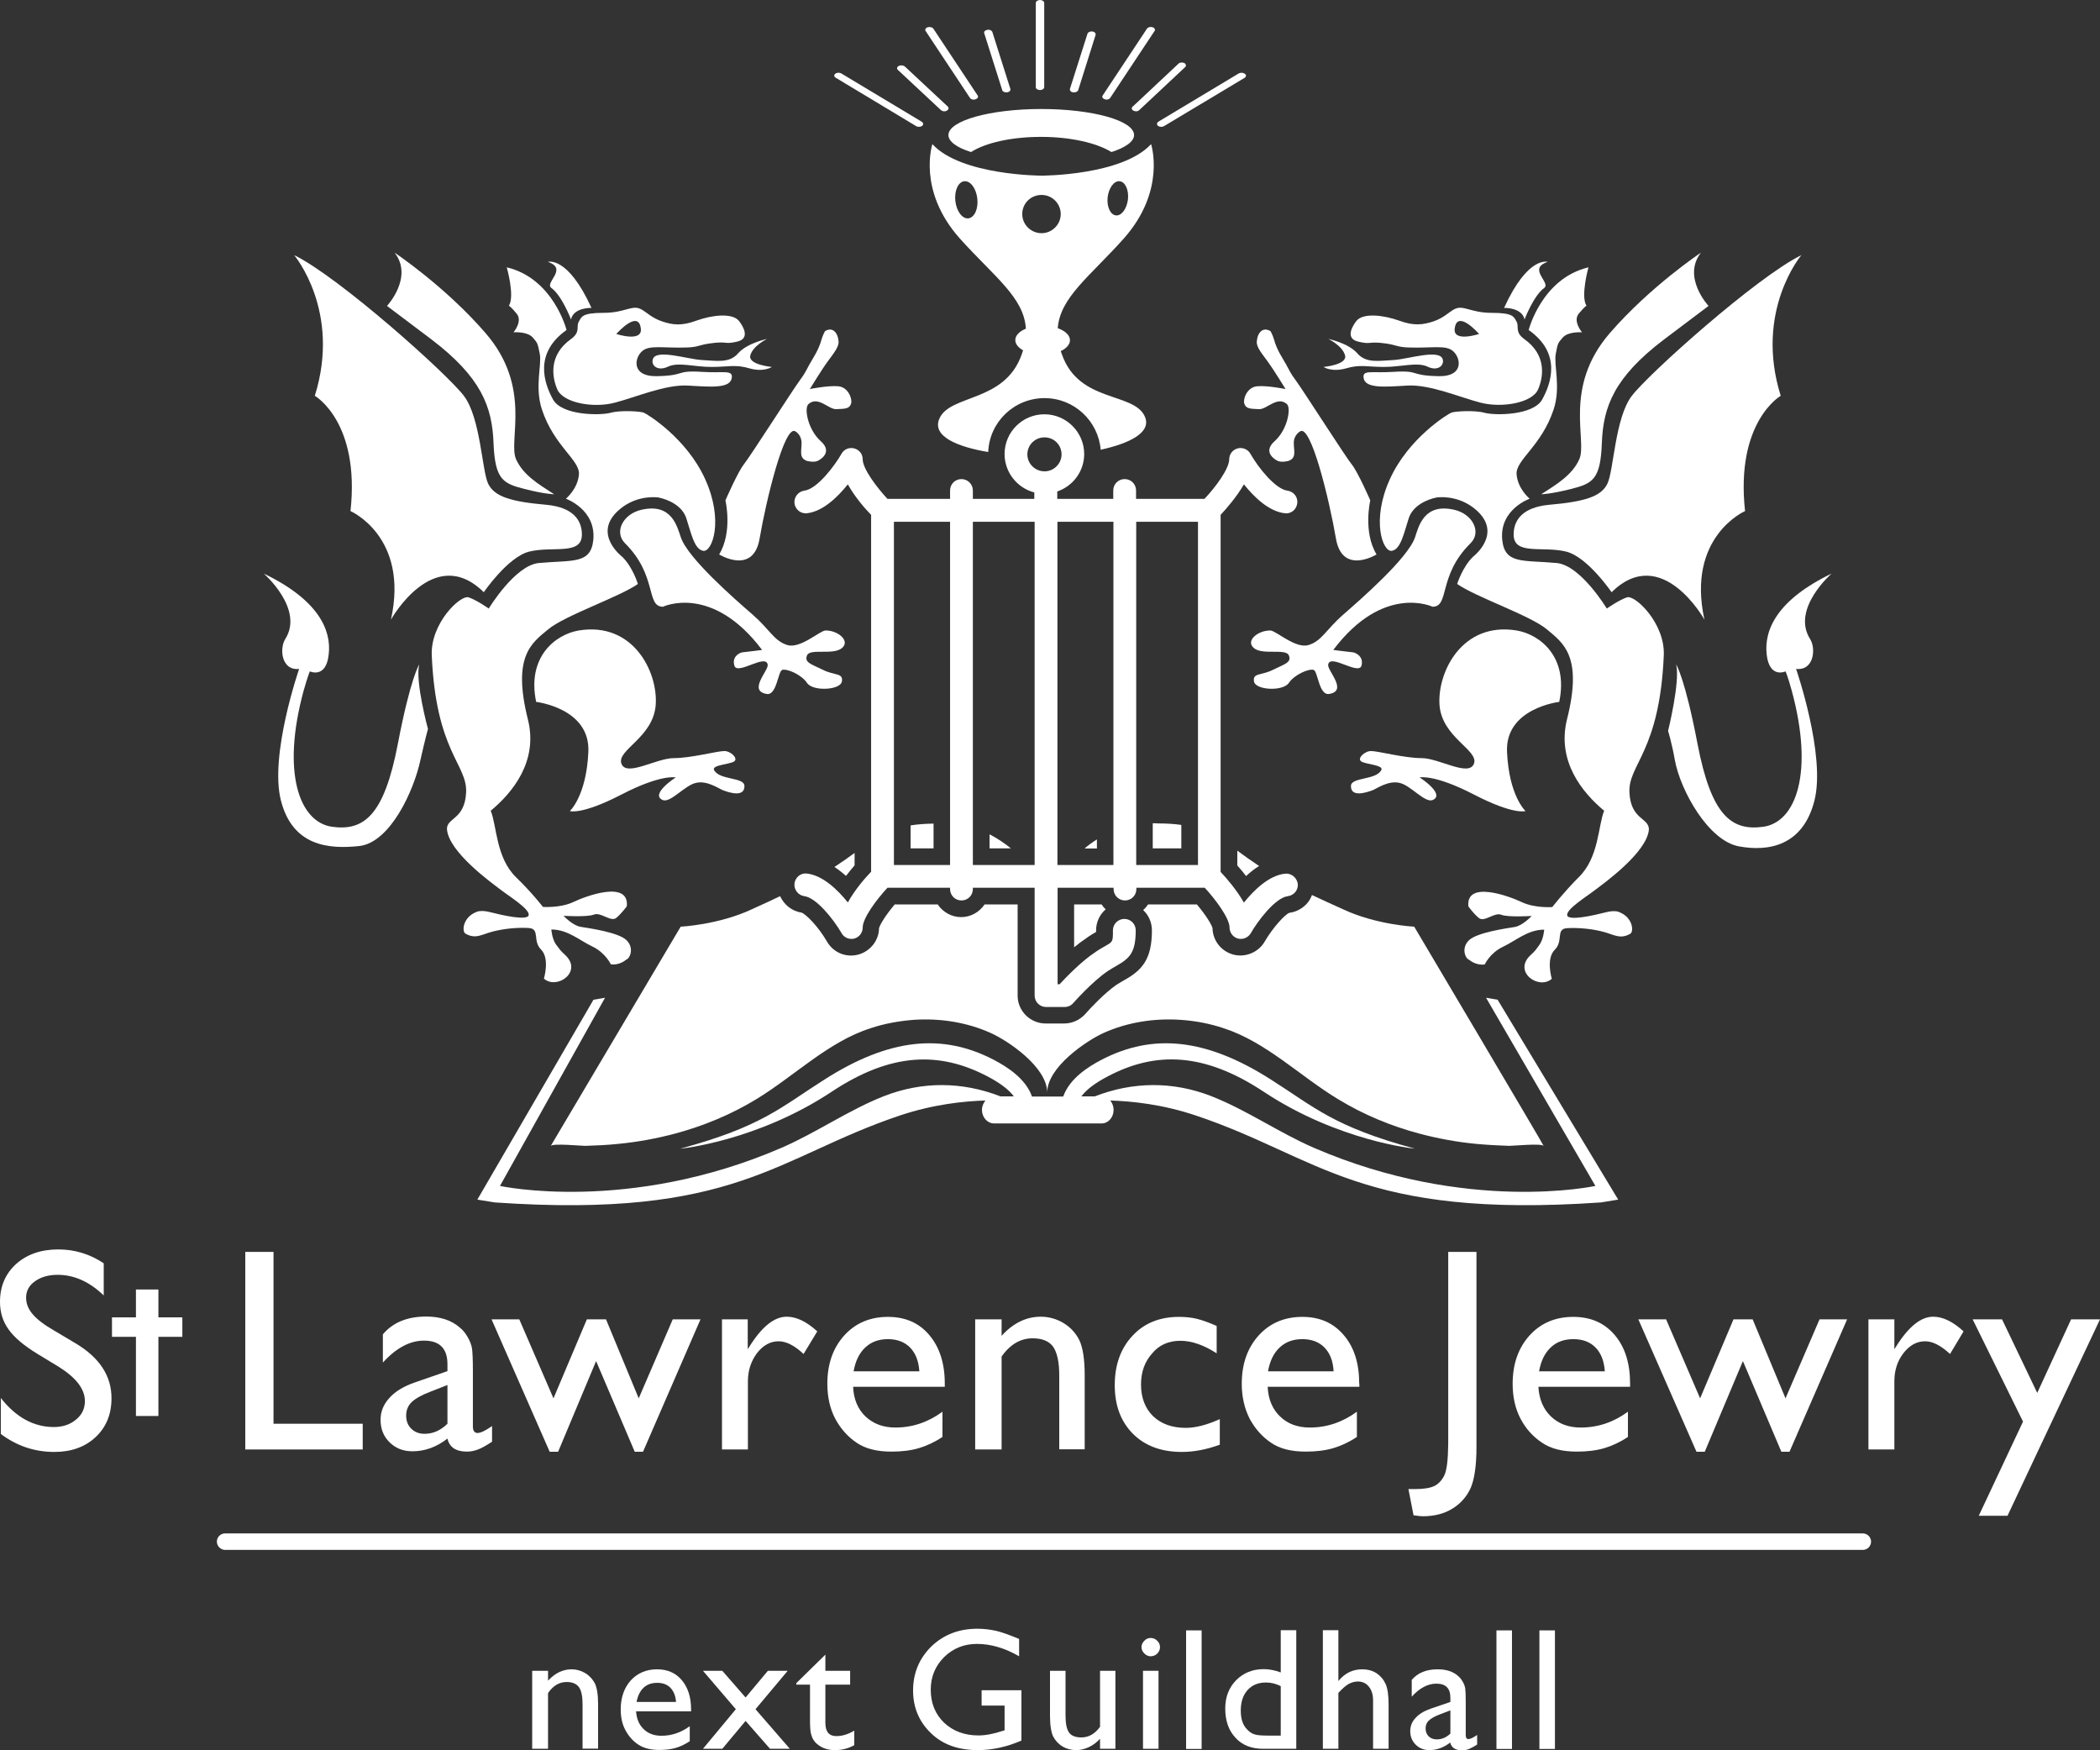 <?xml version="1.0" encoding="UTF-8"?>
<svg preserveAspectRatio="xMidYMid slice" xmlns="http://www.w3.org/2000/svg" width="1200px" height="1000px" viewBox="0 0 324 270" fill="none">
  <rect x="0" y="0" width="324" height="270" fill="#333333" stroke="none"/>
  <g clip-path="url(#clip0)">
    <path d="M287.405 236.546H34.734C34.021 236.546 33.46 237.106 33.46 237.818C33.46 238.505 34.046 239.09 34.734 239.09H287.405C288.119 239.09 288.679 238.505 288.679 237.818C288.679 237.131 288.119 236.546 287.405 236.546Z" fill="white"></path>
    <path d="M11.646 207.212L8.308 205.228C6.804 204.363 5.708 203.524 5.046 202.735C4.358 201.946 4.026 201.081 4.026 200.165C4.026 199.148 4.485 198.283 5.403 197.647C6.32 196.985 7.492 196.655 8.894 196.655C11.442 196.655 13.812 197.723 16.004 199.835V194.874C13.863 193.449 11.519 192.737 8.996 192.737C6.32 192.737 4.154 193.5 2.497 194.976C0.841 196.477 0 198.41 0 200.827C0 202.43 0.433 203.854 1.325 205.075C2.192 206.322 3.695 207.569 5.759 208.841L9.072 210.85C11.748 212.529 13.099 214.285 13.099 216.142C13.099 217.287 12.64 218.254 11.723 218.991C10.805 219.755 9.684 220.136 8.308 220.136C5.199 220.136 2.472 218.635 0.127 215.659V221.205C2.599 223.062 5.352 223.978 8.384 223.978C10.983 223.978 13.124 223.215 14.755 221.688C16.386 220.162 17.201 218.152 17.201 215.735C17.227 212.275 15.367 209.426 11.646 207.212Z" fill="white"></path>
    <path d="M24.439 198.919H20.974V203.218H17.278V206.22H20.974V218.432H24.439V206.22H28.134V203.218H24.439V198.919Z" fill="white"></path>
    <path d="M55.962 219.628H42.2V193.119H37.843V223.597H55.962V219.628Z" fill="white"></path>
    <path d="M63.965 213.268C62.283 213.853 60.983 214.642 60.091 215.634C59.173 216.626 58.715 217.745 58.715 219.018C58.715 220.417 59.173 221.587 60.116 222.503C61.059 223.419 62.206 223.877 63.633 223.877C65.544 223.877 67.328 223.241 69.036 221.918C69.342 223.266 70.361 223.928 72.043 223.928C72.654 223.928 73.215 223.8 73.75 223.597C74.311 223.393 75.024 222.986 75.916 222.401V219.984C74.897 220.697 74.158 221.053 73.674 221.053C73.215 221.053 72.96 220.722 72.96 220.035V211.487C72.96 209.808 72.909 208.663 72.833 208.053C72.731 207.442 72.501 206.857 72.145 206.246C71.788 205.636 71.406 205.152 70.947 204.796C69.647 203.651 67.915 203.092 65.748 203.092C62.843 203.092 60.601 204.008 59.072 205.839V210.19C61.11 207.951 63.225 206.806 65.417 206.806C67.838 206.806 69.036 208.027 69.036 210.444V211.513L63.965 213.268ZM69.036 219.628C67.965 220.671 66.793 221.18 65.519 221.18C64.678 221.18 63.99 220.926 63.455 220.391C62.92 219.883 62.665 219.196 62.665 218.356C62.665 217.542 62.945 216.855 63.506 216.295C64.066 215.761 65.035 215.201 66.385 214.693L69.036 213.65V219.628Z" fill="white"></path>
    <path d="M86.109 223.953L91.97 209.96L97.933 223.953H99.207L108.076 203.524H103.795L98.545 215.71L93.499 203.524H90.543L85.395 215.71L80.12 203.524H75.839L84.809 223.953H86.109Z" fill="white"></path>
    <path d="M111.39 203.524V223.596H115.391V213.089C115.391 211.41 115.875 209.96 116.792 208.739C117.735 207.518 118.856 206.907 120.131 206.907C121.303 206.907 122.602 207.569 123.979 208.866L126.094 205.381C124.463 203.88 122.883 203.117 121.379 203.117C119.443 203.117 117.531 204.669 115.594 207.772L115.365 208.128V203.524H111.39Z" fill="white"></path>
    <path d="M145.766 213.421C145.766 210.291 144.951 207.798 143.371 205.941C141.791 204.058 139.65 203.143 137 203.143C134.222 203.143 131.98 204.109 130.247 206.017C128.514 207.951 127.647 210.419 127.647 213.471C127.647 215.507 128.055 217.313 128.871 218.865C129.712 220.417 130.807 221.638 132.158 222.554C133.534 223.495 135.318 223.927 137.535 223.927C139.166 223.927 140.568 223.749 141.765 223.393C142.963 223.037 144.186 222.477 145.41 221.663V217.771C143.193 219.399 140.772 220.213 138.147 220.213C136.286 220.213 134.757 219.653 133.534 218.509C132.362 217.389 131.699 215.837 131.623 213.929H145.766V213.421ZM131.699 211.538C131.98 209.961 132.566 208.739 133.483 207.875C134.401 207.01 135.547 206.577 137 206.577C138.402 206.577 139.574 207.01 140.415 207.875C141.256 208.739 141.74 209.961 141.842 211.538H131.699Z" fill="white"></path>
    <path d="M167.352 223.596V212.123C167.352 209.68 167.071 207.9 166.536 206.755C165.976 205.635 165.16 204.745 164.064 204.083C162.994 203.447 161.822 203.117 160.573 203.117C158.331 203.117 156.292 204.109 154.533 206.068V203.524H150.456V223.596H154.533V209.248C155.859 207.391 157.439 206.449 159.324 206.449C160.802 206.449 161.847 206.882 162.484 207.747C163.096 208.637 163.427 210.113 163.427 212.148V223.571H167.352V223.596Z" fill="white"></path>
    <path d="M182.107 206.831C183.84 206.831 185.7 207.467 187.714 208.765V204.542C186.516 204.008 185.497 203.651 184.681 203.448C183.866 203.244 182.923 203.143 181.903 203.143C178.922 203.143 176.526 204.109 174.717 206.068C172.908 208.002 171.99 210.546 171.99 213.675C171.99 216.83 172.933 219.297 174.793 221.18C176.654 223.037 179.177 223.978 182.337 223.978C184.222 223.978 186.185 223.597 188.198 222.859V218.916C186.21 219.806 184.477 220.264 182.948 220.264C180.833 220.264 179.151 219.653 177.902 218.458C176.679 217.262 176.042 215.608 176.042 213.573C176.042 211.614 176.628 210.037 177.775 208.765C178.845 207.467 180.323 206.831 182.107 206.831Z" fill="white"></path>
    <path d="M209.705 213.421C209.705 210.291 208.915 207.798 207.309 205.941C205.704 204.058 203.589 203.143 200.938 203.143C198.161 203.143 195.918 204.109 194.185 206.017C192.452 207.951 191.586 210.419 191.586 213.471C191.586 215.507 192.019 217.313 192.809 218.865C193.65 220.417 194.746 221.638 196.097 222.554C197.447 223.495 199.257 223.927 201.474 223.927C203.079 223.927 204.506 223.749 205.704 223.393C206.902 223.037 208.125 222.477 209.348 221.663V217.771C207.131 219.399 204.71 220.213 202.085 220.213C200.225 220.213 198.67 219.653 197.498 218.509C196.326 217.389 195.663 215.837 195.587 213.929H209.73V213.421H209.705ZM195.638 211.538C195.918 209.961 196.504 208.739 197.422 207.875C198.339 207.01 199.486 206.577 200.938 206.577C202.366 206.577 203.512 207.01 204.353 207.875C205.194 208.739 205.678 209.961 205.755 211.538H195.638Z" fill="white"></path>
    <path d="M222.829 227.616C222.447 228.38 221.911 228.939 221.274 229.245C220.612 229.55 219.643 229.703 218.395 229.703H217.299L218.089 233.748C218.751 233.849 219.236 233.9 219.516 233.9C221.325 233.9 222.88 233.493 224.154 232.679C225.428 231.89 226.346 230.797 226.932 229.474C227.492 228.125 227.798 226.039 227.798 223.241V193.119H223.44V222.706C223.415 225.2 223.211 226.853 222.829 227.616Z" fill="white"></path>
    <path d="M251.499 213.421C251.499 210.291 250.709 207.798 249.129 205.941C247.523 204.058 245.408 203.143 242.732 203.143C239.955 203.143 237.712 204.109 235.979 206.017C234.246 207.951 233.38 210.419 233.38 213.471C233.38 215.507 233.788 217.313 234.603 218.865C235.419 220.417 236.54 221.638 237.916 222.554C239.292 223.495 241.076 223.927 243.293 223.927C244.899 223.927 246.326 223.749 247.523 223.393C248.721 223.037 249.944 222.477 251.167 221.663V217.771C248.95 219.399 246.529 220.213 243.879 220.213C242.019 220.213 240.49 219.653 239.292 218.509C238.12 217.389 237.457 215.837 237.355 213.929H251.499V213.421ZM237.457 211.538C237.738 209.961 238.324 208.739 239.241 207.875C240.133 207.01 241.305 206.577 242.758 206.577C244.185 206.577 245.332 207.01 246.173 207.875C247.014 208.739 247.498 209.961 247.6 211.538H237.457Z" fill="white"></path>
    <path d="M257.055 203.524H252.773L261.744 223.953H263.018L268.905 209.96L274.842 223.953H276.091L284.985 203.524H280.729L275.479 215.71L270.408 203.524H267.452L262.304 215.71L257.055 203.524Z" fill="white"></path>
    <path d="M292.503 207.772L292.273 208.128V203.524H288.272V223.596H292.273V213.089C292.273 211.41 292.732 209.96 293.675 208.739C294.618 207.518 295.739 206.907 297.013 206.907C298.186 206.907 299.46 207.569 300.861 208.866L302.951 205.381C301.32 203.88 299.766 203.117 298.262 203.117C296.351 203.117 294.44 204.669 292.503 207.772Z" fill="white"></path>
    <path d="M319.54 203.524L314.316 214.87L308.888 203.524H304.352L312.124 219.297L305.294 233.824H309.729L324 203.524H319.54Z" fill="white"></path>
    <path d="M90.289 258.094C89.652 257.712 88.938 257.509 88.199 257.509C86.848 257.509 85.625 258.094 84.555 259.264V257.738H82.108V269.771H84.555V261.172C85.345 260.027 86.288 259.468 87.434 259.468C88.326 259.468 88.938 259.748 89.32 260.256C89.703 260.791 89.881 261.681 89.881 262.902V269.746H92.276V262.877C92.276 261.401 92.098 260.333 91.767 259.646C91.41 259.01 90.926 258.476 90.289 258.094Z" fill="white"></path>
    <path d="M101.374 257.509C99.718 257.509 98.367 258.094 97.322 259.213C96.303 260.358 95.768 261.859 95.768 263.691C95.768 264.937 95.997 265.98 96.507 266.922C97.016 267.863 97.653 268.575 98.494 269.135C99.31 269.669 100.38 269.949 101.705 269.949C102.674 269.949 103.515 269.847 104.228 269.644C104.942 269.44 105.681 269.084 106.42 268.601V266.286C105.095 267.253 103.642 267.761 102.062 267.761C100.941 267.761 100.023 267.431 99.31 266.744C98.596 266.057 98.214 265.141 98.138 263.996H106.624V263.691C106.624 261.808 106.139 260.307 105.197 259.188C104.254 258.068 102.979 257.509 101.374 257.509ZM98.214 262.546C98.392 261.605 98.749 260.867 99.284 260.358C99.82 259.849 100.533 259.595 101.399 259.595C102.266 259.595 102.928 259.849 103.438 260.358C103.948 260.892 104.228 261.605 104.305 262.546H98.214Z" fill="white"></path>
    <path d="M121.531 257.738H118.473L115.033 261.859L111.44 257.738H108.458L113.529 263.665L108.458 269.771H111.44L115.033 265.472L118.804 269.771H121.862L116.562 263.665L121.531 257.738Z" fill="white"></path>
    <path d="M127.343 265.777V259.875H131.165V257.738H127.343V255.245L122.857 259.646V259.875H124.973V265.243C124.973 266.337 125.024 267.074 125.125 267.456C125.227 267.838 125.355 268.168 125.508 268.397C125.661 268.626 125.839 268.855 126.068 269.033C126.807 269.669 127.725 269.975 128.821 269.975C129.891 269.975 130.91 269.72 131.802 269.212V266.973C130.859 267.532 129.942 267.812 129.101 267.812C127.929 267.838 127.343 267.151 127.343 265.777Z" fill="white"></path>
    <path d="M151.475 263.105H154.992V266.921L154.737 266.998C153.285 267.481 152.036 267.71 150.966 267.71C148.825 267.71 147.041 267.049 145.665 265.751C144.289 264.428 143.601 262.724 143.601 260.638C143.601 258.679 144.289 257 145.665 255.626C147.041 254.277 148.723 253.591 150.736 253.591C152.851 253.591 155.043 254.227 157.235 255.499V252.827C155.833 252.242 154.661 251.81 153.718 251.581C152.8 251.377 151.807 251.25 150.787 251.25C147.958 251.25 145.589 252.166 143.703 253.972C141.842 255.804 140.874 258.068 140.874 260.79C140.874 263.385 141.791 265.573 143.601 267.328C145.41 269.109 147.831 269.974 150.864 269.974C153.081 269.974 155.323 269.491 157.591 268.499V260.739H151.45V263.105H151.475Z" fill="white"></path>
    <path d="M169.747 266.337C168.957 267.456 167.989 268.016 166.842 268.016C165.924 268.016 165.287 267.761 164.931 267.253C164.574 266.744 164.395 265.879 164.395 264.607V257.738H162V264.632C162 266.133 162.178 267.227 162.484 267.863C162.815 268.499 163.3 269.033 163.937 269.415C164.574 269.797 165.287 269.975 166.052 269.975C166.689 269.975 167.326 269.822 167.989 269.517C168.651 269.211 169.212 268.779 169.722 268.219V269.771H172.092V257.738H169.722V266.337H169.747Z" fill="white"></path>
    <path d="M178.743 257.738H176.348V269.771H178.743V257.738Z" fill="white"></path>
    <path d="M177.52 252.675C177.163 252.675 176.832 252.802 176.551 253.107C176.271 253.387 176.118 253.718 176.118 254.074C176.118 254.456 176.271 254.786 176.551 255.066C176.832 255.346 177.163 255.499 177.52 255.499C177.902 255.499 178.259 255.371 178.539 255.092C178.819 254.812 178.972 254.481 178.972 254.099C178.972 253.692 178.819 253.362 178.539 253.107C178.259 252.802 177.902 252.675 177.52 252.675Z" fill="white"></path>
    <path d="M185.394 251.504H182.998V269.796H185.394V251.504Z" fill="white"></path>
    <path d="M197.601 257.992C196.658 257.636 195.766 257.483 194.976 257.483C193.243 257.483 191.841 258.069 190.72 259.188C189.599 260.333 189.038 261.783 189.038 263.564C189.038 265.472 189.573 266.973 190.644 268.092C191.688 269.237 193.115 269.771 194.899 269.771H199.996V251.479H197.601V257.992ZM197.601 267.736H195.74C194.67 267.736 193.931 267.685 193.523 267.532C193.09 267.405 192.708 267.125 192.351 266.718C191.714 266.057 191.434 265.09 191.434 263.844C191.434 262.521 191.79 261.503 192.478 260.714C193.192 259.926 194.135 259.544 195.333 259.544C196.097 259.544 196.836 259.722 197.601 260.104V267.736Z" fill="white"></path>
    <path d="M212.355 258.094C211.693 257.687 210.979 257.509 210.189 257.509C208.711 257.509 207.488 258.094 206.494 259.315V251.479H204.099V269.771H206.494V261.147C207.055 260.536 207.564 260.078 208.023 259.799C208.482 259.544 208.992 259.391 209.501 259.391C210.189 259.391 210.775 259.646 211.209 260.206C211.642 260.74 211.846 261.452 211.846 262.317V269.771H214.241V262.928C214.241 261.528 214.088 260.46 213.782 259.773C213.451 259.061 212.992 258.527 212.355 258.094Z" fill="white"></path>
    <path d="M226.143 267.66V262.546C226.143 261.528 226.117 260.867 226.066 260.485C226.015 260.129 225.888 259.773 225.658 259.391C225.455 259.035 225.2 258.73 224.945 258.526C224.18 257.84 223.11 257.509 221.81 257.509C220.077 257.509 218.752 258.043 217.809 259.137V261.732C219.033 260.384 220.307 259.722 221.607 259.722C223.059 259.722 223.773 260.434 223.773 261.91V262.546L220.715 263.589C219.721 263.945 218.931 264.403 218.396 265.014C217.835 265.599 217.58 266.286 217.58 267.049C217.58 267.889 217.86 268.575 218.421 269.135C218.982 269.695 219.695 269.975 220.511 269.975C221.657 269.975 222.728 269.593 223.747 268.804C223.926 269.593 224.537 270 225.557 270C225.913 270 226.27 269.949 226.601 269.822C226.907 269.695 227.366 269.466 227.901 269.11V267.634C227.289 268.067 226.831 268.27 226.55 268.27C226.27 268.27 226.143 268.067 226.143 267.66ZM223.798 267.405C223.161 268.016 222.447 268.321 221.683 268.321C221.173 268.321 220.766 268.168 220.434 267.863C220.128 267.558 219.95 267.151 219.95 266.642C219.95 266.133 220.103 265.752 220.434 265.421C220.791 265.09 221.352 264.759 222.167 264.454L223.773 263.843V267.405H223.798Z" fill="white"></path>
    <path d="M233.277 251.504H230.882V269.796H233.277V251.504Z" fill="white"></path>
    <path d="M239.904 251.504H237.509V269.796H239.904V251.504Z" fill="white"></path>
    <path d="M160.471 13.89C160.828 13.89 161.108 13.687 161.108 13.433V0.458C161.108 0.204 160.802 0 160.471 0C160.114 0 159.809 0.204 159.809 0.458V13.458C159.809 13.712 160.114 13.89 160.471 13.89Z" fill="white"></path>
    <path d="M165.568 14.247C165.619 14.247 165.669 14.247 165.72 14.247C166.026 14.247 166.307 14.094 166.358 13.891L169.033 5.394C169.11 5.165 168.906 4.91 168.549 4.859C168.218 4.809 167.861 4.961 167.785 5.19L165.083 13.687C165.007 13.967 165.211 14.196 165.568 14.247Z" fill="white"></path>
    <path d="M170.715 15.366C170.944 15.366 171.199 15.264 171.301 15.086L178.131 4.782C178.284 4.553 178.131 4.299 177.825 4.197C177.494 4.095 177.111 4.197 176.958 4.426L170.129 14.729C169.976 14.959 170.129 15.213 170.46 15.315C170.511 15.34 170.613 15.366 170.715 15.366Z" fill="white"></path>
    <path d="M174.87 17.071C174.998 17.122 175.125 17.172 175.278 17.172C175.482 17.172 175.66 17.096 175.788 16.969L182.847 10.354C183.051 10.176 183 9.871 182.719 9.718C182.414 9.591 182.006 9.617 181.827 9.82L174.769 16.435C174.514 16.638 174.59 16.918 174.87 17.071Z" fill="white"></path>
    <path d="M178.666 19.411C178.793 19.513 178.972 19.564 179.176 19.564C179.329 19.564 179.456 19.539 179.583 19.462L192.019 12.008C192.274 11.855 192.325 11.55 192.07 11.398C191.841 11.194 191.408 11.169 191.128 11.321L178.717 18.775C178.462 18.953 178.437 19.233 178.666 19.411Z" fill="white"></path>
    <path d="M155.247 14.246C155.272 14.246 155.323 14.246 155.374 14.246C155.731 14.195 155.96 13.966 155.884 13.712L153.106 4.935C153.03 4.706 152.673 4.528 152.342 4.604C151.985 4.655 151.755 4.91 151.857 5.139L154.635 13.916C154.661 14.094 154.941 14.246 155.247 14.246Z" fill="white"></path>
    <path d="M149.64 15.086C149.742 15.264 149.971 15.366 150.226 15.366C150.303 15.366 150.405 15.366 150.507 15.315C150.838 15.213 150.991 14.959 150.838 14.73L144.008 4.427C143.855 4.198 143.473 4.121 143.142 4.198C142.81 4.299 142.658 4.579 142.81 4.783L149.64 15.086Z" fill="white"></path>
    <path d="M145.156 16.968C145.309 17.096 145.487 17.172 145.691 17.172C145.819 17.172 145.972 17.146 146.073 17.07C146.379 16.918 146.43 16.638 146.226 16.434L139.601 10.252C139.371 10.074 138.963 10.023 138.658 10.176C138.377 10.329 138.326 10.608 138.53 10.786L145.156 16.968Z" fill="white"></path>
    <path d="M141.359 19.462C141.461 19.538 141.639 19.564 141.792 19.564C141.971 19.564 142.149 19.513 142.276 19.411C142.506 19.233 142.48 18.953 142.2 18.775L129.789 11.321C129.509 11.168 129.101 11.194 128.872 11.372C128.643 11.55 128.668 11.83 128.923 11.982L141.359 19.462Z" fill="white"></path>
    <path d="M160.624 21.115C165.211 21.115 169.212 22.057 171.48 23.456C173.646 22.769 174.971 21.828 174.971 20.835C174.971 18.597 168.549 16.816 160.649 16.816C152.749 16.816 146.327 18.622 146.327 20.835C146.327 21.828 147.627 22.769 149.818 23.456C152.036 22.031 156.036 21.115 160.624 21.115Z" fill="white"></path>
    <path d="M231.061 154.22C230.424 154.119 229.813 154.017 229.277 153.915L246.148 182.943C246.148 182.943 226.347 187.268 202.723 177.066C197.321 174.725 192.326 171.215 186.847 169.078C180.96 166.788 174.793 166.839 168.907 169.128H166.842C167.607 168.085 168.983 167.042 170.996 165.999C178.285 162.183 185.751 162.31 194.976 168.416C206.495 176.048 218.345 177.219 218.294 177.193C205.731 173.784 202.902 170.858 196.047 166.508C186.134 160.199 177.928 159.334 169.951 163.481C167.811 164.6 165.008 166.406 164.039 169.154H161.924H159.223C158.254 166.406 155.451 164.6 153.311 163.481C145.334 159.334 137.154 160.199 127.241 166.508C120.386 170.858 117.557 173.784 104.968 177.193C104.917 177.219 116.792 176.048 128.311 168.416C137.511 162.31 144.977 162.209 152.266 165.999C154.279 167.042 155.655 168.085 156.42 169.128H154.355C148.469 166.839 142.302 166.788 136.415 169.078C130.961 171.215 125.967 174.725 120.564 177.066C96.941 187.268 77.14 182.943 77.14 182.943L93.347 153.915C92.787 154.017 92.201 154.119 91.564 154.22L73.648 185.054L76.324 185.487C113.505 188.056 119.723 178.516 138.759 172.105C144.034 170.324 148.8 169.866 152.036 169.764C151.731 170.146 151.501 170.655 151.501 171.215C151.501 172.359 152.342 173.301 153.362 173.301H161.95H169.951H169.977C170.996 173.301 171.812 172.359 171.812 171.215C171.812 170.655 171.608 170.146 171.302 169.764C174.538 169.866 179.304 170.324 184.579 172.105C203.59 178.491 209.833 188.056 247.014 185.487L249.664 185.054L231.061 154.22Z" fill="white"></path>
    <path d="M152.674 128.704V130.866H155.961C154.993 130.077 153.897 129.34 152.674 128.704Z" fill="white"></path>
    <path d="M144.034 127.05C142.709 127.075 141.537 127.152 140.492 127.33V130.866H144.034V127.05Z" fill="white"></path>
    <path d="M131.852 133.486V131.578C130.935 132.24 129.915 132.977 128.743 133.741C129.329 134.122 129.915 134.58 130.527 135.114C130.986 134.529 131.419 133.995 131.852 133.486Z" fill="white"></path>
    <path d="M169.111 143.764C169.111 143.688 169.111 143.586 169.111 143.51C169.111 142.238 169.672 141.067 170.589 140.279C170.36 140.05 170.13 139.795 169.952 139.516H165.722V146.13C166.333 145.621 166.945 145.163 167.557 144.756C168.143 144.324 168.678 144.019 169.111 143.764Z" fill="white"></path>
    <path d="M218.192 142.95C218.192 142.95 212.28 142.671 207.132 140.228C205.399 139.465 203.844 138.727 202.417 138.066C202.264 138.473 202.061 138.855 201.806 139.185C201.092 140.076 200.073 140.661 198.926 140.813C198.263 141.042 196.352 143.129 195.129 145.24C194.186 146.894 192.147 147.759 190.262 147.25C188.401 146.741 187.102 145.062 187.076 143.179C186.949 142.645 186.057 141.17 184.655 139.516H177.137C176.934 139.821 176.679 140.127 176.373 140.381C177.214 141.17 177.724 142.289 177.724 143.51C177.724 147.937 176.246 149.641 173.468 151.193L173.289 151.295C172.984 151.473 172.652 151.677 172.27 151.906C170.512 153.101 168.142 155.594 167.454 156.409C166.613 157.35 165.415 157.884 164.192 157.884H161.338C158.942 157.884 157.005 155.951 157.005 153.585V139.516H151.909C151.119 140.686 149.793 141.475 148.29 141.475C146.786 141.475 145.461 140.686 144.671 139.516H138.045C136.644 141.17 135.752 142.645 135.625 143.179C135.599 145.087 134.274 146.741 132.439 147.25C130.477 147.784 128.515 146.894 127.572 145.215C126.247 142.925 124.386 141.068 123.698 140.788C122.169 140.559 120.971 139.567 120.36 138.244C119.06 138.88 117.633 139.516 116.079 140.228C110.905 142.671 105.019 142.95 105.019 142.95C105.019 142.95 84.963 176.761 84.963 176.786C85.192 176.328 89.652 176.761 90.289 176.761C91.996 176.71 93.704 176.634 95.386 176.456C98.316 176.176 101.247 175.642 104.127 174.878C108.484 173.708 112.715 171.978 116.69 169.561C122.551 166 127.776 160.708 134.299 158.622C136.415 157.909 138.683 157.502 140.925 157.324C145.003 157.045 149.156 157.681 152.877 159.36C155.476 160.53 161.567 164.575 161.567 168.544C161.567 164.6 167.632 160.555 170.231 159.36C173.952 157.681 178.106 157.045 182.183 157.324C184.451 157.477 186.694 157.909 188.809 158.622C195.333 160.733 200.557 166 206.444 169.561C210.419 171.978 214.624 173.708 219.007 174.878C221.887 175.642 224.818 176.176 227.748 176.456C229.43 176.608 231.137 176.71 232.845 176.761C233.482 176.761 237.942 176.328 238.171 176.786C238.247 176.761 218.192 142.95 218.192 142.95Z" fill="white"></path>
    <path d="M194.263 133.588C192.989 132.749 191.893 131.96 190.899 131.222V133.512C191.333 133.995 191.791 134.529 192.25 135.14C192.913 134.529 193.601 133.995 194.263 133.588Z" fill="white"></path>
    <path d="M169.238 130.866V129.492C168.55 129.925 167.913 130.383 167.327 130.891H169.238V130.866Z" fill="white"></path>
    <path d="M182.26 127.253C181.215 127.101 180.043 127.024 178.718 127.024C178.438 126.999 178.157 126.999 177.852 126.999V130.866H182.26V127.253Z" fill="white"></path>
    <path d="M198.187 134.784C195.74 135.089 193.472 137.303 191.918 139.236C190.771 137.226 189.191 135.42 188.324 134.504V79.425C189.191 78.484 190.771 76.703 191.918 74.719C193.472 76.652 195.715 78.866 198.187 79.171C199.18 79.324 200.021 78.611 200.149 77.645C200.276 76.678 199.588 75.813 198.62 75.686C196.811 75.457 194.186 72.226 192.911 69.987C192.529 69.3 191.688 68.969 190.949 69.173C190.185 69.376 189.65 70.063 189.65 70.852C189.65 72.302 187.534 75.177 185.827 76.958H175.277V75.66C175.277 74.694 174.512 73.905 173.518 73.905C172.55 73.905 171.76 74.668 171.76 75.66V76.958H163.121V75.813C165.516 74.999 167.275 72.735 167.275 70.038C167.275 66.68 164.523 63.907 161.133 63.907C157.744 63.907 154.992 66.654 154.992 70.038C154.992 72.887 156.954 75.279 159.579 75.966V76.958H150.099V75.66C150.099 74.694 149.309 73.905 148.34 73.905C147.372 73.905 146.582 74.668 146.582 75.66V76.958H136.924C135.242 75.151 133.101 72.302 133.101 70.852C133.101 70.038 132.566 69.376 131.802 69.173C131.012 68.969 130.222 69.3 129.839 69.987C128.845 71.742 126.119 75.431 124.105 75.686C123.163 75.813 122.474 76.678 122.576 77.645C122.704 78.611 123.57 79.298 124.539 79.171C127.011 78.866 129.253 76.652 130.808 74.719C131.929 76.729 133.509 78.51 134.401 79.425V134.479C133.509 135.395 131.929 137.201 130.808 139.211C129.253 137.277 126.985 135.064 124.539 134.759C123.57 134.606 122.704 135.318 122.576 136.285C122.474 137.252 123.163 138.117 124.105 138.244C125.915 138.473 128.54 141.704 129.839 143.943C130.145 144.502 130.731 144.833 131.343 144.833C131.496 144.833 131.649 144.833 131.802 144.782C132.566 144.579 133.101 143.892 133.101 143.078C133.101 141.627 135.242 138.753 136.924 136.946H146.582V137.15C146.582 138.117 147.347 138.905 148.34 138.905C149.309 138.905 150.099 138.142 150.099 137.15V136.946H159.63V153.584C159.63 154.551 160.42 155.34 161.388 155.34H164.242C164.752 155.34 165.236 155.136 165.567 154.755C165.593 154.729 168.498 151.422 170.919 149.794C171.429 149.463 171.887 149.209 172.27 148.98C174.308 147.81 175.226 146.945 175.226 143.51C175.226 142.543 174.461 141.755 173.467 141.755C172.499 141.755 171.709 142.543 171.709 143.51C171.709 145.265 171.709 145.265 170.537 145.927C170.104 146.181 169.568 146.461 169.008 146.868C166.867 148.267 164.523 150.71 163.478 151.829H163.172V136.946H171.811V137.15C171.811 138.117 172.601 138.905 173.569 138.905C174.538 138.905 175.328 138.142 175.328 137.15V136.946H185.878C187.56 138.778 189.701 141.653 189.701 143.078C189.701 143.866 190.236 144.579 191 144.782C191.153 144.833 191.306 144.833 191.459 144.833C192.071 144.833 192.657 144.502 192.988 143.943C193.982 142.187 196.709 138.498 198.696 138.244C199.665 138.117 200.353 137.252 200.225 136.285C200.047 135.344 199.18 134.631 198.187 134.784ZM146.582 133.436H137.918V80.494H146.582V133.436ZM159.63 133.436H150.099V80.494H159.63V133.436ZM161.159 72.709C159.706 72.709 158.508 71.539 158.508 70.089C158.508 68.639 159.681 67.468 161.159 67.468C162.611 67.468 163.784 68.639 163.784 70.089C163.784 71.513 162.611 72.709 161.159 72.709ZM171.785 133.436H163.146V80.494H171.785V133.436ZM184.833 133.436H175.302V80.494H184.833V133.436Z" fill="white"></path>
    <path fill-rule="evenodd" clip-rule="evenodd" d="M232.056 47.497C232.056 47.497 234.808 47.395 235.216 49.278C235.216 49.278 236.617 45.589 238.248 44.419C239.344 43.605 235.598 41.468 238.783 40.399C238.783 40.425 235.776 39.356 232.056 47.497Z" fill="white"></path>
    <path fill-rule="evenodd" clip-rule="evenodd" d="M258.609 102.5C258.609 102.5 259.96 104.586 261.896 114.711C264.012 125.752 267.095 128.245 272.09 127.533C277.085 126.795 279.888 119.24 276.448 106.57C275.811 104.23 275.479 103.568 275.479 103.568C275.479 103.568 273.007 104.738 272.574 100.973C272.141 97.183 274.18 92.527 282.589 88.482C282.589 88.482 276.32 93.926 279.276 98.582C280.194 100.032 279.888 103.492 277.11 103.187C277.11 103.187 281.723 116.517 279.939 123.514C278.155 130.51 272.829 131.4 268.293 130.561C263.578 129.696 259.272 121.962 258.405 117.255C257.946 114.609 257.36 112.752 257.36 112.752C257.36 112.752 259.246 105.171 258.609 102.5Z" fill="white"></path>
    <path fill-rule="evenodd" clip-rule="evenodd" d="M193.906 52.687C193.83 53.577 194.747 54.595 195.588 55.765C196.455 56.936 198.34 60.014 198.34 60.014C198.34 60.014 195.588 59.454 194.008 59.581C192.428 59.683 191.766 61.515 191.969 62.227C192.199 63.016 192.759 63.067 194.263 63.118C195.461 63.169 197.092 61.006 198.57 62.354C199.207 62.965 198.672 66.247 196.658 68.053C194.645 69.834 196.964 71.004 196.964 71.004C197.576 71.437 198.774 71.106 198.774 71.106C200.073 70.648 199.615 69.605 199.615 68.333C199.615 67.061 200.583 66.552 200.583 66.552C202.265 65.356 205.145 77.339 206.113 83.063C207.081 88.787 212.382 85.531 212.382 85.531C210.267 82.045 211.414 77.186 211.414 77.186C211.414 77.186 209.502 72.785 208.534 71.615C207.591 70.445 201.016 60.166 199.946 58.716C199.028 57.495 198.952 57.139 198.417 56.198C197.882 55.231 197.015 54.035 196.557 52.356C196.353 51.644 196.021 51.084 196.021 51.084C194.849 50.372 194.008 51.288 193.906 52.687Z" fill="white"></path>
    <path fill-rule="evenodd" clip-rule="evenodd" d="M215.848 49.456C218.193 50.321 219.569 50.092 221.149 49.583C222.729 49.049 223.494 48.184 224.335 47.726C225.762 46.937 226.781 48.26 230.17 48.26C233.56 48.26 233.56 48.896 233.993 49.634C234.401 50.372 233.687 51.211 235.14 52.28C238.758 54.824 238.07 58.309 237.306 60.065C236.414 62.151 231.75 62.965 228.463 62.125C225.201 61.286 220.614 59.276 217.123 59.48C213.631 59.683 210.497 59.988 210.37 58.182C210.293 57.037 211.695 57.571 214.906 57.368C219.263 57.088 217.301 57.953 222.041 58.029C225.813 58.08 225.456 55.282 224.182 54.162C223.06 53.17 220.996 53.73 217.301 53.603C215.645 53.552 215.441 53.221 213.861 52.992C210.956 52.585 211.644 53.221 209.503 52.687C207.388 52.153 208.84 50.066 209.274 49.507C210.319 48.209 213.504 48.616 215.848 49.456ZM228.208 51.517C226.628 49.787 224.666 48.438 224.437 50.728C224.207 52.84 228.208 51.517 228.208 51.517Z" fill="white"></path>
    <path fill-rule="evenodd" clip-rule="evenodd" d="M208.84 100.642C207.438 100.49 205.705 100.261 205.705 100.261C213.452 89.983 221.021 93.596 221.021 93.596C223.697 93.596 221.811 88.813 226.882 83.801C228.641 82.071 227.188 79.272 224.359 78.636C219.696 77.568 218.88 81.206 218.32 82.885C217.224 86.116 209.885 92.501 207.234 94.817C204.584 97.132 203.947 98.862 201.908 99.498C199.895 100.134 196.888 97.284 195.996 97.259C194.085 97.234 192.097 98.862 193.473 99.981C194.798 101.1 198.392 99.981 198.85 101.1C199.309 102.22 198.162 102.449 196.378 103.339C194.594 104.23 193.244 103.772 193.473 105.12C193.677 106.468 197.933 106.697 198.85 105.349C199.742 104.026 201.985 103.11 202.673 103.339C203.335 103.543 203.488 107.282 205.043 107.053C208.024 106.596 204.788 103.466 204.915 102.551C205.17 100.744 209.604 104.23 210.063 102.678C210.471 101.075 208.84 100.642 208.84 100.642Z" fill="white"></path>
    <path fill-rule="evenodd" clip-rule="evenodd" d="M221.046 123.411C223.059 122.521 219.033 119.926 219.033 119.926C219.033 119.926 221.276 119.392 227.417 122.572C233.559 125.752 235.368 125.116 235.368 125.116C235.368 125.116 232.82 122.801 232.514 116.008C232.183 109.241 240.567 108.274 240.567 108.274C242.019 101.354 237.611 97.869 233.992 97.258C225.608 95.885 221.785 103.619 222.091 108.681C222.422 113.769 228.156 115.677 227.417 117.789C226.653 119.901 222.015 116.949 219.339 116.949C216.689 116.949 212.739 115.881 211.566 115.856C210.598 115.83 209.375 116.949 209.986 117.433C210.598 117.916 213.529 117.993 213.121 118.781C212.305 120.384 208.432 119.85 208.432 121.249C208.406 123.004 210.674 122.317 211.821 121.885C212.382 121.656 214.217 120.359 215.924 120.766C217.631 121.122 219.849 123.92 221.046 123.411Z" fill="white"></path>
    <path fill-rule="evenodd" clip-rule="evenodd" d="M237.789 76.245C237.789 76.245 239.165 76.245 242.376 75.431C245.715 74.591 246.938 73.981 247.142 68.358C247.345 62.761 249.027 58.208 256.749 52.356C261.871 48.489 263.604 47.192 263.604 47.192C263.604 47.192 259.476 42.765 262.432 38.975C262.432 38.975 254.634 44.164 248.39 51.364C241.076 59.785 244.975 68.053 243.65 70.877C242.555 73.268 240.286 74.642 237.789 76.245Z" fill="white"></path>
    <path fill-rule="evenodd" clip-rule="evenodd" d="M233.533 82.452C233.533 80.188 234.96 78.254 238.987 77.873C244.491 77.389 247.065 76.601 248.008 74.591C248.976 72.581 249.18 64.44 251.754 61.082C254.302 57.699 271.02 42.739 277.926 39.356C277.926 39.356 270.637 47.98 274.74 61.057C274.74 61.057 267.732 65.051 269.236 78.84C269.236 78.84 260.164 82.783 262.967 95.579C262.967 95.579 256.392 83.75 248.645 91.356C248.645 91.356 244.95 85.938 241.663 85.098C238.044 84.182 233.533 85.734 233.533 82.452Z" fill="white"></path>
    <path fill-rule="evenodd" clip-rule="evenodd" d="M222.601 55.46C222.831 56.401 221.811 57.317 220.231 56.554C218.651 55.816 216.205 56.605 213.555 56.605C210.904 56.605 209.86 56.172 207.642 56.834C205.4 57.444 204.202 56.605 204.202 56.605C204.202 56.605 207.948 56.274 207.515 54.798C207.107 53.323 204.941 52.28 204.941 52.28C204.941 52.28 208.025 52.916 209.401 54.493C210.777 56.096 212.816 55.638 215.033 55.536C217.25 55.409 222.168 53.755 222.601 55.46Z" fill="white"></path>
    <path fill-rule="evenodd" clip-rule="evenodd" d="M251.398 122.242C251.194 117.891 256.062 116.009 256.699 101.075C256.903 96.165 252.29 91.739 251.016 92.146C249.742 92.578 247.907 93.876 247.907 93.876C247.907 93.876 243.88 87.21 240.185 86.854C235.012 86.371 232.158 87.083 231.776 83.292C231.291 78.586 236.006 76.932 236.006 76.932C236.006 76.932 234.197 75.457 233.993 73.218C233.763 70.979 237.815 68.868 239.701 63.169C240.848 59.709 239.701 56.3 240.032 54.596C240.338 52.891 240.389 52.916 241.103 52.077C241.969 51.085 244.084 51.263 244.084 51.263C244.084 51.263 242.632 49.558 243.575 48.388C244.543 47.218 244.772 47.167 244.772 47.167C243.829 45.691 245.078 41.239 245.078 41.239C237.866 42.944 235.853 50.907 235.853 50.907C240.95 54.494 239.319 59.124 237.943 61.617C236.567 64.11 230.629 64.11 229.049 63.678C227.469 63.245 224.462 63.449 223.927 63.652C223.391 63.856 217.275 67.596 214.421 73.956C211.541 80.316 213.351 85.175 214.727 84.972C216.129 84.768 216.613 82.173 217.352 79.934C217.989 78.026 220.053 77.059 221.709 76.729C222.933 76.602 225.558 76.703 227.826 78.739C231.878 82.377 227.265 85.887 227.265 85.887C225.634 87.465 224.819 90.085 224.819 90.085C227.673 92.095 236.108 94.944 238.656 97.081C241.179 99.193 244.237 101.203 241.765 110.972C240.16 117.459 244.161 122.293 247.499 125.066C246.556 127.355 246.709 132.316 243.549 135.344C241.179 137.735 239.497 139.923 239.497 139.923C239.497 139.923 236.872 140.126 234.834 139.185C232.82 138.218 226.144 135.776 226.551 139.821C226.551 139.821 227.29 140.89 228.157 141.602C228.998 142.34 230.578 140.661 231.648 141.119C232.693 141.526 236.312 141.297 236.312 141.297C236.312 141.297 234.936 142.798 233.687 143.001C232.413 143.205 227.953 143.841 226.679 145.011C225.405 146.181 226.042 147.86 226.679 148.064C226.679 148.064 227.698 148.98 229.074 148.776C229.074 148.776 229.864 147.021 231.877 146.054C233.891 145.113 235.7 143.408 238.248 143.408C238.248 143.408 238.146 144.884 237.509 145.749C236.898 146.588 236.923 146.614 236.159 147.326C233.356 149.896 237.407 152.77 239.421 150.99C239.421 150.99 238.478 147.886 239.879 146.512C241.256 145.138 239.981 143.307 241.765 143.179C243.575 143.078 245.588 143.281 247.27 143.714C248.977 144.146 249.945 144.96 251.525 144.044C252.112 143.714 251.933 141.526 249.844 140.712C249.844 140.712 249.206 140.33 247.626 140.763C246.046 141.17 241.893 142.136 241.791 141.17C241.689 140.203 244.772 138.32 246.148 137.252C247.346 136.336 254.176 131.477 254.405 127.915C254.354 126.109 251.602 126.465 251.398 122.242Z" fill="white"></path>
    <path fill-rule="evenodd" clip-rule="evenodd" d="M91.257 47.497C91.257 47.497 88.505 47.395 88.097 49.278C88.097 49.278 86.695 45.589 85.064 44.419C83.969 43.605 87.715 41.468 84.529 40.399C84.529 40.425 87.536 39.356 91.257 47.497Z" fill="white"></path>
    <path fill-rule="evenodd" clip-rule="evenodd" d="M64.677 102.5C64.677 102.5 63.327 104.586 61.39 114.711C59.275 125.752 56.191 128.245 51.197 127.533C46.202 126.795 43.398 119.239 46.839 106.57C47.501 104.23 47.807 103.568 47.807 103.568C47.807 103.568 50.305 104.738 50.712 100.973C51.171 97.183 49.107 92.527 40.697 88.482C40.697 88.482 46.966 93.926 44.01 98.582C43.093 100.032 43.398 103.492 46.151 103.187C46.151 103.187 41.538 116.517 43.348 123.514C45.157 130.51 50.661 131.018 55.427 130.51C60.218 129.975 63.862 121.936 64.856 117.281C65.544 114.202 66.028 112.447 66.028 112.447C66.028 112.447 64.04 105.171 64.677 102.5Z" fill="white"></path>
    <path fill-rule="evenodd" clip-rule="evenodd" d="M129.381 52.687C129.432 53.577 128.54 54.595 127.699 55.765C126.832 56.936 124.947 60.014 124.947 60.014C124.947 60.014 127.699 59.454 129.279 59.581C130.859 59.683 131.521 61.515 131.318 62.227C131.088 63.016 130.553 63.067 129.024 63.118C127.826 63.169 126.195 61.006 124.717 62.354C124.055 62.965 124.615 66.247 126.629 68.053C128.642 69.834 126.323 71.004 126.323 71.004C125.711 71.437 124.513 71.106 124.513 71.106C123.239 70.648 123.672 69.605 123.672 68.333C123.672 67.061 122.73 66.552 122.73 66.552C121.048 65.356 118.168 77.339 117.2 83.063C116.231 88.787 110.956 85.531 110.956 85.531C113.071 82.045 111.924 77.186 111.924 77.186C111.924 77.186 113.836 72.785 114.779 71.615C115.722 70.445 122.296 60.166 123.367 58.716C124.284 57.495 124.36 57.139 124.896 56.198C125.431 55.231 126.297 54.035 126.756 52.356C126.96 51.644 127.291 51.084 127.291 51.084C128.438 50.372 129.279 51.288 129.381 52.687Z" fill="white"></path>
    <path fill-rule="evenodd" clip-rule="evenodd" d="M114.014 49.507C114.447 50.066 115.925 52.153 113.785 52.687C111.67 53.196 112.332 52.56 109.427 52.992C107.847 53.221 107.669 53.552 105.987 53.603C102.292 53.73 100.228 53.17 99.081 54.162C97.807 55.282 97.475 58.08 101.247 58.029C105.987 57.953 104.025 57.088 108.382 57.368C111.568 57.571 112.995 57.037 112.918 58.182C112.791 59.988 109.682 59.683 106.165 59.48C102.674 59.276 98.087 61.286 94.825 62.125C91.538 62.99 86.874 62.151 85.982 60.065C85.218 58.309 84.53 54.824 88.123 52.28C89.601 51.211 88.862 50.372 89.295 49.634C89.728 48.896 89.728 48.26 93.118 48.26C96.507 48.26 97.526 46.937 98.953 47.726C99.794 48.184 100.559 49.049 102.164 49.583C103.744 50.117 105.12 50.321 107.465 49.456C109.784 48.616 112.969 48.209 114.014 49.507ZM98.877 50.728C98.647 48.438 96.685 49.787 95.08 51.517C95.08 51.517 99.081 52.84 98.877 50.728Z" fill="white"></path>
    <path fill-rule="evenodd" clip-rule="evenodd" d="M114.447 100.642C115.849 100.49 117.581 100.261 117.581 100.261C109.834 89.983 102.291 93.596 102.291 93.596C99.615 93.596 101.476 88.813 96.43 83.801C94.697 82.071 96.124 79.272 98.978 78.636C103.642 77.568 104.457 81.206 105.043 82.885C106.114 86.116 113.453 92.501 116.129 94.817C118.779 97.132 119.416 98.862 121.455 99.498C123.468 100.134 126.475 97.284 127.367 97.259C129.278 97.234 131.241 98.862 129.89 99.981C128.565 101.1 124.946 99.981 124.513 101.1C124.054 102.22 125.201 102.449 126.985 103.339C128.769 104.23 130.119 103.772 129.89 105.12C129.686 106.468 125.405 106.697 124.513 105.349C123.621 104.026 121.379 103.11 120.69 103.339C120.028 103.543 119.85 107.282 118.32 107.053C115.339 106.596 118.575 103.466 118.448 102.551C118.193 100.744 113.759 104.23 113.3 102.678C112.841 101.075 114.447 100.642 114.447 100.642Z" fill="white"></path>
    <path fill-rule="evenodd" clip-rule="evenodd" d="M102.241 123.411C100.228 122.521 104.254 119.926 104.254 119.926C104.254 119.926 102.012 119.392 95.87 122.572C89.729 125.752 87.919 125.116 87.919 125.116C87.919 125.116 90.468 122.801 90.774 116.008C91.105 109.241 82.721 108.274 82.721 108.274C81.268 101.354 85.677 97.869 89.296 97.258C97.68 95.885 101.502 103.619 101.171 108.681C100.84 113.769 95.131 115.677 95.87 117.789C96.609 119.901 101.273 116.949 103.949 116.949C106.599 116.949 110.549 115.881 111.721 115.856C112.69 115.83 113.913 116.949 113.301 117.433C112.69 117.916 109.759 117.993 110.167 118.781C110.982 120.384 114.856 119.85 114.856 121.249C114.881 123.004 112.613 122.317 111.492 121.885C110.931 121.656 109.071 120.359 107.389 120.766C105.656 121.122 103.439 123.92 102.241 123.411Z" fill="white"></path>
    <path fill-rule="evenodd" clip-rule="evenodd" d="M85.498 76.245C85.498 76.245 84.121 76.245 80.936 75.431C77.598 74.591 76.374 73.981 76.145 68.358C75.941 62.761 74.259 58.208 66.563 52.356C61.441 48.489 59.708 47.192 59.708 47.192C59.708 47.192 63.836 42.765 60.88 38.975C60.88 38.975 68.678 44.164 74.896 51.364C82.21 59.785 78.311 68.053 79.636 70.877C80.732 73.268 83 74.642 85.498 76.245Z" fill="white"></path>
    <path fill-rule="evenodd" clip-rule="evenodd" d="M89.778 82.452C89.778 80.188 88.351 78.254 84.325 77.873C78.795 77.389 76.246 76.601 75.304 74.591C74.361 72.581 74.131 64.44 71.583 61.082C69.035 57.699 52.317 42.739 45.386 39.356C45.386 39.356 52.674 47.98 48.571 61.057C48.571 61.057 55.579 65.051 54.076 78.84C54.076 78.84 63.148 82.783 60.319 95.579C60.319 95.579 66.919 83.75 74.641 91.356C74.641 91.356 78.336 85.938 81.624 85.098C85.268 84.182 89.778 85.734 89.778 82.452Z" fill="white"></path>
    <path fill-rule="evenodd" clip-rule="evenodd" d="M100.712 55.46C100.457 56.401 101.476 57.317 103.082 56.554C104.662 55.816 107.108 56.605 109.759 56.605C112.409 56.605 113.454 56.172 115.671 56.834C117.888 57.444 119.086 56.605 119.086 56.605C119.086 56.605 115.339 56.274 115.773 54.798C116.18 53.323 118.347 52.28 118.347 52.28C118.347 52.28 115.288 52.916 113.887 54.493C112.536 56.096 110.472 55.638 108.255 55.536C106.038 55.409 101.12 53.755 100.712 55.46Z" fill="white"></path>
    <path fill-rule="evenodd" clip-rule="evenodd" d="M71.915 122.242C72.118 117.891 67.251 116.009 66.614 101.075C66.41 96.165 71.023 91.739 72.297 92.146C73.571 92.578 75.406 93.876 75.406 93.876C75.406 93.876 79.432 87.21 83.127 86.854C88.301 86.371 91.155 87.083 91.537 83.292C91.996 78.586 87.307 76.932 87.307 76.932C87.307 76.932 89.116 75.457 89.32 73.218C89.524 70.979 85.497 68.868 83.612 63.169C82.465 59.709 83.612 56.3 83.28 54.596C82.949 52.891 82.924 52.916 82.21 52.077C81.344 51.085 79.228 51.263 79.228 51.263C79.228 51.263 80.681 49.558 79.713 48.388C78.744 47.218 78.515 47.167 78.515 47.167C79.458 45.691 78.184 41.239 78.184 41.239C85.395 42.944 87.409 50.907 87.409 50.907C82.337 54.494 83.943 59.124 85.319 61.617C86.695 64.11 92.607 64.11 94.187 63.678C95.767 63.245 98.774 63.449 99.31 63.652C99.845 63.856 105.961 67.596 108.815 73.956C111.695 80.316 109.885 85.175 108.509 84.972C107.108 84.768 106.623 82.173 105.884 79.934C105.247 78.026 103.183 77.059 101.527 76.729C100.303 76.602 97.679 76.703 95.411 78.739C91.359 82.377 95.997 85.887 95.997 85.887C97.628 87.465 98.418 90.085 98.418 90.085C95.564 92.095 87.128 94.944 84.58 97.081C82.032 99.193 78.999 101.203 81.445 110.972C83.076 117.459 79.05 122.293 75.712 125.066C76.655 127.355 76.502 132.316 79.636 135.344C82.083 137.71 83.764 139.898 83.764 139.898C83.764 139.898 86.415 140.101 88.428 139.16C90.441 138.193 97.093 135.751 96.71 139.796C96.71 139.796 95.946 140.864 95.105 141.577C94.264 142.314 92.684 140.635 91.614 141.093C90.543 141.5 86.95 141.271 86.95 141.271C86.95 141.271 88.326 142.772 89.6 142.976C90.874 143.179 95.334 143.815 96.608 144.986C97.882 146.156 97.245 147.835 96.608 148.038C96.608 148.038 95.615 148.954 94.238 148.751C94.238 148.751 93.423 146.995 91.435 146.029C89.422 145.087 87.613 143.383 85.064 143.383C85.064 143.383 85.166 144.858 85.803 145.723C86.44 146.563 86.415 146.588 87.179 147.301C89.983 149.87 85.931 152.745 83.917 150.964C83.917 150.964 84.86 147.86 83.484 146.487C82.108 145.113 83.382 143.281 81.573 143.154C79.764 143.052 77.776 143.256 76.068 143.688C74.361 144.121 73.393 144.935 71.813 144.019C71.227 143.688 71.405 141.5 73.495 140.686C73.495 140.686 74.132 140.305 75.737 140.737C77.317 141.144 81.471 142.111 81.573 141.144C81.675 140.177 78.591 138.295 77.215 137.226C76.017 136.31 69.188 131.451 68.959 127.89C68.933 126.109 71.711 126.465 71.915 122.242Z" fill="white"></path>
    <path d="M158.278 50.703C157.284 51.11 156.647 51.746 156.647 52.459C156.647 53.069 157.106 53.629 157.845 54.036C157.769 54.265 157.692 54.494 157.616 54.723C154.991 62.126 146.53 60.803 144.925 64.594C143.753 67.341 147.804 68.944 152.468 69.733C152.646 65.103 156.469 61.414 161.158 61.414C165.72 61.414 169.44 64.924 169.822 69.377C174.206 68.41 177.799 66.731 176.601 64.187C174.843 60.472 166.484 62.126 163.859 54.723C163.783 54.519 163.732 54.367 163.655 54.163C164.522 53.756 165.082 53.146 165.082 52.484C165.082 51.721 164.343 51.034 163.197 50.627C163.553 45.87 168.14 42.664 173.39 36.787C179.965 29.384 177.595 22.235 177.595 22.235C173.11 27.095 160.725 27.095 160.725 27.095C160.725 27.095 148.314 27.095 143.854 22.235C143.854 22.235 141.484 29.384 148.085 36.787C153.36 42.664 157.998 45.87 158.278 50.703ZM170.893 30.427C171.071 28.977 171.887 27.858 172.753 27.959C173.619 28.061 174.18 29.308 174.027 30.758C173.849 32.208 173.033 33.327 172.167 33.226C171.3 33.124 170.74 31.877 170.893 30.427ZM160.699 30.071C162.33 30.071 163.655 31.394 163.655 33.022C163.655 34.65 162.305 35.973 160.699 35.973C159.068 35.973 157.718 34.65 157.718 33.022C157.718 31.369 159.043 30.071 160.699 30.071ZM148.773 27.959C149.716 27.858 150.608 29.053 150.786 30.631C150.964 32.208 150.353 33.556 149.41 33.684C148.467 33.785 147.575 32.59 147.397 31.012C147.218 29.435 147.83 28.061 148.773 27.959Z" fill="white"></path>
  </g>
  <defs>
    <clipPath id="clip0">
      <rect width="324" height="270" fill="white"></rect>
    </clipPath>
  </defs>
</svg>
